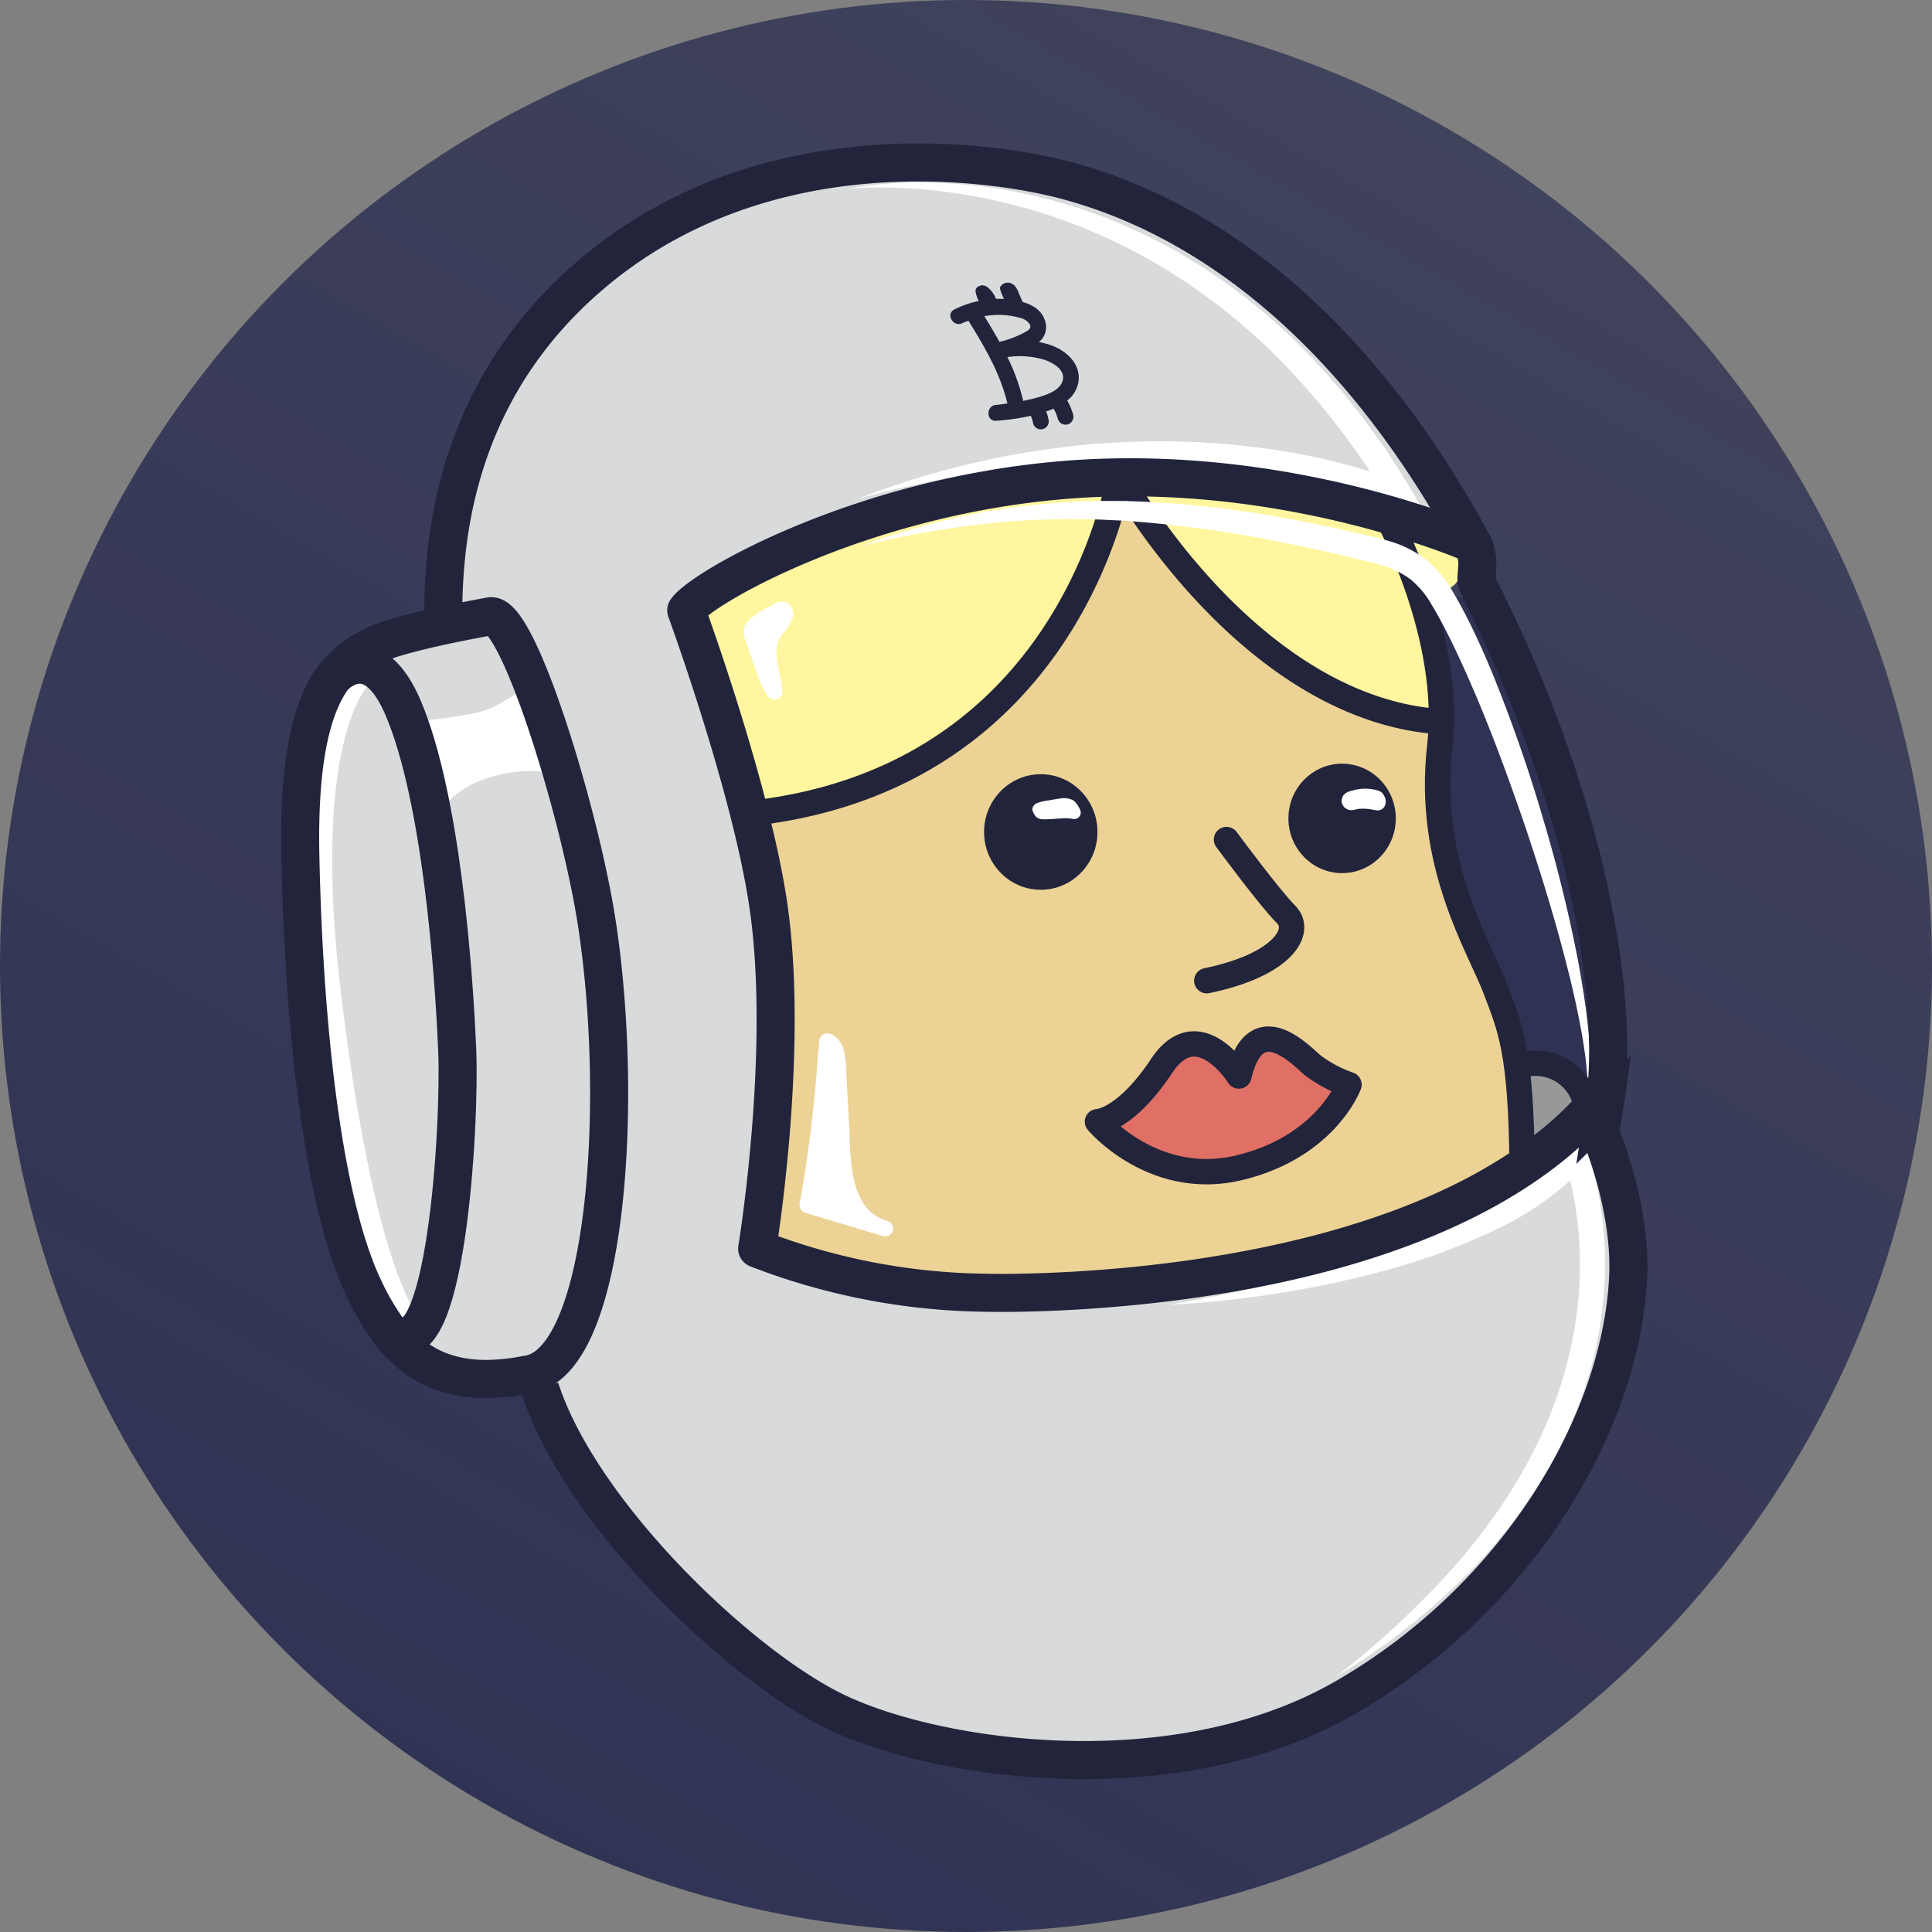 <?xml version="1.0" encoding="UTF-8"?> <svg xmlns="http://www.w3.org/2000/svg" xmlns:xlink="http://www.w3.org/1999/xlink" viewBox="0 0 274.355 274.355"><rect x="0" y="0" width="274.355" height="274.355" fill="#808080" stroke="none"/> <defs> <style>.a{fill:url(#a);}.b{fill:#ecd295;}.c{fill:#e07065;}.d{fill:#fff69f;}.e{fill:#989899;}.f{fill:#303253;}.g{fill:#fff;}.h,.i,.l,.m,.n,.o{fill:none;}.h,.i,.m,.n,.o{stroke:#22243b;}.h,.l,.m{stroke-miterlimit:10;}.h,.i,.l,.n{stroke-width:3.603px;}.i{stroke-linecap:round;}.i,.n,.o{stroke-linejoin:round;}.j{fill:#22243b;}.k{fill:#d9dadb;}.l{stroke:#fff;}.m,.o{stroke-width:5.405px;}</style> <linearGradient id="a" x1="68.577" y1="255.996" x2="205.777" y2="18.358" gradientUnits="userSpaceOnUse"> <stop offset="0" stop-color="#303353"></stop> <stop offset="1" stop-color="#303353" stop-opacity="0.8"></stop> </linearGradient> </defs> <circle class="a" cx="137.177" cy="137.177" r="137.177"></circle> <path class="b" d="M108.057,115.013A57.6,57.6,0,0,0,157.87,71.021l4.566-.425c.414,5.583,5.247,9.664,9.694,13.064l10.693,8.178c6.327,4.837,13.2,9.883,21.159,10.224-.549,7.078-1.079,14.348.964,21.148,1.851,6.162,5.7,11.521,8.143,17.472a41.085,41.085,0,0,1,2.59,21.749,6.453,6.453,0,0,1-1.218,3.3,6.969,6.969,0,0,1-2.517,1.609l-17.239,7.784a80.186,80.186,0,0,1-10.781,4.256,78.456,78.456,0,0,1-14.532,2.283c-13.438,1.237-26.962,2.312-40.411,1.213-5.756-.47-11.859-1.258-17.2-3.592-3.79-1.656-4.572-4.3-3.976-8.2,1.829-11.957,3.357-23.552,2.759-35.7C110.482,133.7,108.884,114.923,108.057,115.013Z"></path> <path class="c" d="M163.514,153.5c1.509-2.1,2.837-4.755,5.355-5.351,2.426-.574,4.85,1.136,6.272,3.184.7-1.556,1.586-3.276,3.22-3.772a4.625,4.625,0,0,1,3.512.63c3.375,1.884,5.662,5.834,9.48,6.433a63.427,63.427,0,0,1-8.839,7.905,21.289,21.289,0,0,1-10.987,4.081,18.746,18.746,0,0,1-12.289-4.329c-2.116-1.683-3.148-2.476-.649-4.153A18.787,18.787,0,0,0,163.514,153.5Z"></path> <path class="d" d="M97.674,85.921a114.868,114.868,0,0,1,7.906,26.584,3.151,3.151,0,0,0,1.106,2.307,3.065,3.065,0,0,0,2.267.078q6.564-1.5,12.971-3.595a59.253,59.253,0,0,0,6.961-2.678,45.861,45.861,0,0,0,17.5-15.381,84.322,84.322,0,0,0,10.247-21.129,2.863,2.863,0,0,1,.794-1.389c1.184-.933,2.787.412,3.7,1.615,10.511,13.914,24.549,25.808,41.329,30.553a32.349,32.349,0,0,0-.741-19.468,4.509,4.509,0,0,0,4.073.152,3.076,3.076,0,0,0,1.58-3.551c-.482-1.392-2.007-2.081-3.385-2.6a145.021,145.021,0,0,0-29.467-7.9c-3.052-.461-6.121-.805-9.189-1.148a120.8,120.8,0,0,0-13.06-.986c-17.712-.051-34.42,7.612-50.462,15.12-1.72.805-3.622,1.817-4.132,3.645a6.688,6.688,0,0,0,.554,3.967l7.446,20.823"></path> <path class="e" d="M216.3,152.138a.432.432,0,0,1,.029-.306.423.423,0,0,1,.362-.136,9.469,9.469,0,0,1,4.515,1.378,7.657,7.657,0,0,1,1.959,1.325,2.878,2.878,0,0,1,.9,2.122,3.943,3.943,0,0,1-1.991,2.719,18.655,18.655,0,0,1-2.955,1.68c-.3.136-.993.585-1.341.369s-.309-1.208-.361-1.56Z"></path> <path class="f" d="M204.658,90.2c.7,8.866-1.481,17.863-.008,26.635a64.7,64.7,0,0,0,1.849,7.394c.876,3,1.753,6,2.886,8.9,2.3,5.9,5.68,11.524,6.4,17.817a9.228,9.228,0,0,1,9.333,3.708c1.637-2.456,2.013-5.524,2.169-8.472a88.948,88.948,0,0,0-4.1-30.627A125.946,125.946,0,0,0,216.648,98.8q-1.89-4.017-4-7.924c-.918-1.7-2.155-5.377-4.274-5.922C205.043,84.1,204.477,87.918,204.658,90.2Z"></path> <path class="g" d="M112.553,87.762a1.845,1.845,0,0,0-1.03-2.287,1.967,1.967,0,0,0-1.843.489,12.561,12.561,0,0,0-2.594,1.486,3.906,3.906,0,0,0-1.259,1.345,2.813,2.813,0,0,0,.067,2.219q.691,2,1.388,4A17.591,17.591,0,0,0,109,98.823a1.135,1.135,0,0,0,2.1-.567c-.1-1.992-.9-3.909-.839-5.908a3.815,3.815,0,0,1,.8-2.266A7.061,7.061,0,0,0,112.553,87.762Z"></path> <path class="g" d="M126.032,173.379c-5.52-1.54-5.2-8.923-5.444-13.428l-.447-8.391c-.1-1.929-.3-4.038-2.369-4.789a1.138,1.138,0,0,0-1.425,1.086q-.045.626-.089,1.25a1.156,1.156,0,0,0-.084.311,189.154,189.154,0,0,1-2.607,21.419,1.156,1.156,0,0,0,.787,1.386q5.539,1.662,11.08,3.328A1.127,1.127,0,0,0,126.032,173.379Z"></path> <path class="h" d="M197.074,73.55s9.193,16.726,7.383,32.412c-1.942,16.832,5.684,28.539,7.96,34.615,2.016,5.385,3.612,8.643,3.732,25.219"></path> <path class="h" d="M204.457,102.485c-23.6-1.684-40.25-26.259-44.462-33.128a.79.79,0,0,0-1.446.231c-1.952,8.522-12.048,41.533-52.011,45.927"></path> <path class="i" d="M174.17,119.22s6.1,8.278,8.468,10.644-.47,7.173-11.27,9.4"></path> <ellipse class="j" cx="190.586" cy="116.218" rx="7.624" ry="7.77"></ellipse> <ellipse class="j" cx="147.795" cy="118.147" rx="8.051" ry="8.205"></ellipse> <path class="g" d="M153.4,115.037a3.653,3.653,0,0,0-1-1.4,3.05,3.05,0,0,0-2-.222c-.525.068-1.044.17-1.563.259a6.6,6.6,0,0,0-1.625.394,1.055,1.055,0,0,0-.526.51.781.781,0,0,0,.007.706,3.009,3.009,0,0,0,.367.632,1.355,1.355,0,0,0,1,.427c.543.014,1.084-.013,1.623-.053.478-.035.957-.078,1.438-.093.043,0,.421,0,.176,0,.12,0,.238.005.358.012a6.306,6.306,0,0,1,.712.081A.915.915,0,0,0,153.4,115.037Z"></path> <path class="g" d="M196.474,112.879c-.011-.02-.009-.043-.021-.061a1.306,1.306,0,0,0-.673-.518,6.081,6.081,0,0,0-3.661-.048,3.256,3.256,0,0,0-.891.3,1.348,1.348,0,0,0-.662,1.533,1.565,1.565,0,0,0,.084.163,1.132,1.132,0,0,0,.06.114,1.379,1.379,0,0,0,.115.174.827.827,0,0,0,.076.113.842.842,0,0,0,.108.068,1.368,1.368,0,0,0,.913.332,5.441,5.441,0,0,0,.955-.178,7.155,7.155,0,0,1,1.6.033q.435.066.869.145a1.147,1.147,0,0,0,1.426-1.085A1.643,1.643,0,0,0,196.474,112.879Z"></path> <path class="i" d="M155.846,159.288s8,9.52,20.263,6.508,15.454-11.77,15.454-11.77a18.83,18.83,0,0,1-5.275-2.843c-1.885-1.675-8.074-8.06-10.357,1.618,0,0-5.8-9.225-10.988-1.413S155.846,159.288,155.846,159.288Z"></path> <path class="k" d="M227.641,162.078s4.55,10.452,4.054,20.678c-.968,20.25-15.182,45.027-39.756,59.421-24.462,14.371-59.038,9.122-73.251,2.027-13.741-6.87-35.9-28.246-41.514-45.7l-6.307-1.374a29.913,29.913,0,0,0,4.37-.563C86.68,195.28,86.3,145.3,85.283,132.706c-1.149-14.3-11.307-44.69-15.2-43.834,0,0-3.019.541-6.555,1.284l-.09-1.577c0-13.357,2.951-33.337,21.759-48.879,24.214-19.979,55.7-15.745,67.079-12.636,22.413,6.127,42.37,23.809,57.371,51.537,0,0-26.669-11.826-58.52-9.055-28.786,2.477-51.109,15.362-53.181,18.47,0,0,9.348,25.521,11.713,42.279,2.928,20.723-1.644,48.361-1.644,48.361a92.452,92.452,0,0,0,32.233,6.262s60.817,1.892,86.338-26.286l1.689.248A30.957,30.957,0,0,1,227.641,162.078Z"></path> <path class="k" d="M84.794,131.361c1.014,12.591,1.4,62.574-10.046,63.858a29.777,29.777,0,0,1-4.37.563c-7.591.428-12.073-2.68-15.114-6.712l.248-.2c7.793,7.231,9.866-29.237,9.415-39.711-.473-11.308-2.275-35.928-7.681-48.632-4.167-9.775-9.167-5.113-9.821-4.437a15.294,15.294,0,0,1,5.339-4.235c1.6-1.013,6.262-2.162,10.271-3.041,3.537-.743,6.555-1.284,6.555-1.284C73.487,86.672,83.645,117.058,84.794,131.361Z"></path> <path class="k" d="M64.927,149.156c.451,10.474-1.622,46.942-9.415,39.711l-.248.2a35.171,35.171,0,0,1-3.581-6.1c-5.587-11.646-8.492-35.59-9.033-61.448-.315-14.844,2.05-21.782,4.708-25.363l.067-.068c.654-.676,5.654-5.338,9.821,4.437C62.652,113.228,64.454,137.848,64.927,149.156Z"></path> <path class="g" d="M166.008,185.273c5.149-.849,10.245-1.916,15.3-3.1,5.045-1.229,10.056-2.565,14.946-4.226a98.5,98.5,0,0,0,14.213-5.874,42.578,42.578,0,0,0,12.055-8.81l1.932-2.117.976,2.642a36.653,36.653,0,0,1,1.527,5.557,51.975,51.975,0,0,1,.786,5.582,53.767,53.767,0,0,1-.234,11.223,56.716,56.716,0,0,1-2.447,10.929A66.025,66.025,0,0,1,220.6,207.3a73.865,73.865,0,0,1-13.488,17.467,95.068,95.068,0,0,1-17.353,13.3,126.572,126.572,0,0,0,15.924-14.679l1.784-2.015c.594-.671,1.129-1.393,1.695-2.086,1.144-1.378,2.176-2.837,3.231-4.276a71.958,71.958,0,0,0,5.476-9.145,59.9,59.9,0,0,0,6.141-20.137,55.441,55.441,0,0,0,.168-10.511,48.421,48.421,0,0,0-.684-5.2,33.875,33.875,0,0,0-1.3-4.946l2.908.524a43.464,43.464,0,0,1-13.234,9.274,91.194,91.194,0,0,1-14.883,5.467,140.168,140.168,0,0,1-15.387,3.3A138.794,138.794,0,0,1,166.008,185.273Z"></path> <path class="g" d="M120.412,26.823a55.318,55.318,0,0,1,11.878-.889,73.408,73.408,0,0,1,11.91,1.3,76.562,76.562,0,0,1,11.59,3.227,79.1,79.1,0,0,1,10.958,5.056A83.53,83.53,0,0,1,185.8,50.3,103.661,103.661,0,0,1,200.349,69.49l2.805,4.749-5.062-2.227c-1.352-.594-2.908-1.154-4.41-1.646-1.518-.5-3.063-.943-4.617-1.352-3.112-.8-6.259-1.507-9.444-2.03s-6.4-.911-9.62-1.155c-3.223-.262-6.46-.42-9.7-.41a134.7,134.7,0,0,0-19.427,1.419,162.071,162.071,0,0,0-19.183,4.037,121.6,121.6,0,0,1,18.9-5.645c3.224-.709,6.489-1.228,9.769-1.646,3.278-.451,6.584-.68,9.894-.822s6.632-.109,9.949.032q4.974.26,9.923.956a93.492,93.492,0,0,1,9.811,1.907c1.619.412,3.23.86,4.828,1.373,1.614.519,3.154,1.048,4.809,1.76l-2.258,2.522A109.892,109.892,0,0,0,183.29,52.7a85.883,85.883,0,0,0-18.027-14.63,79.6,79.6,0,0,0-21.472-9.007,77.77,77.77,0,0,0-11.568-2.059c-1.955-.2-3.921-.33-5.892-.364A47.974,47.974,0,0,0,120.412,26.823Z"></path> <path class="g" d="M122.4,77.5A103.357,103.357,0,0,1,142,72.313c1.679-.25,3.367-.458,5.056-.653,1.694-.126,3.387-.345,5.088-.395,1.7-.069,3.4-.149,5.1-.123H159.8l2.55.094a148.248,148.248,0,0,1,20.24,2.357c1.673.287,3.33.643,4.989.988s3.317.7,4.964,1.091,3.261.7,5.043,1.26a15.556,15.556,0,0,1,5.02,2.614,16.134,16.134,0,0,1,3.608,4.321c.9,1.512,1.719,3.028,2.476,4.569,1.528,3.072,2.874,6.2,4.112,9.361q3.729,9.477,6.549,19.227,2.878,9.727,4.8,19.708c.6,3.329,1.145,6.674,1.446,10.05.136,1.688.26,3.379.239,5.076a21.878,21.878,0,0,1-.519,5.039,21.65,21.65,0,0,0,0-5.018c-.137-1.667-.39-3.324-.669-4.973q-.89-4.943-2.156-9.809c-1.646-6.494-3.625-12.9-5.744-19.255-2.163-6.337-4.448-12.635-7.035-18.784-1.307-3.067-2.662-6.109-4.144-9.056-.737-1.474-1.534-2.913-2.365-4.286a12.615,12.615,0,0,0-2.83-3.384,12.309,12.309,0,0,0-3.9-1.979c-1.424-.467-3.132-.815-4.739-1.218q-2.435-.6-4.885-1.12c-1.632-.354-3.262-.721-4.9-1.016a170.482,170.482,0,0,0-19.769-2.856l-2.488-.2-2.492-.112c-1.662-.1-3.324-.094-4.988-.1-1.666-.051-3.327.06-4.994.081-1.662.089-3.327.191-4.989.335A138.275,138.275,0,0,0,122.4,77.5Z"></path> <path class="l" d="M51.429,95.622s-9.524,7.333-4.7,46.475S57.8,187.656,57.8,187.656"></path> <path class="g" d="M73.377,98.519a7.433,7.433,0,0,0,2.085-1.407A70.714,70.714,0,0,1,80.075,110.1a19.248,19.248,0,0,0-12.441,1c-2.68,1.2-5.2,3.3-5.812,6.173l-1.549-7.261a35,35,0,0,0-1.079-4.2c-.118-.338-.907-1.672-.773-1.964.2-.431.4-1.423.8-1.473a66.8,66.8,0,0,0,8.561-1.178C70.43,100.534,71.859,99.308,73.377,98.519Z"></path> <path class="m" d="M62.945,87.235C62.945,73.877,65.9,53.9,84.7,38.356c24.214-19.98,55.7-15.745,67.079-12.637,22.413,6.127,42.37,23.809,57.371,51.537,1.239,2.3.2,4.843.631,5.676,15.542,30.567,20.43,58.9,18,74.6a30.957,30.957,0,0,1-.63,3.2s4.55,10.452,4.054,20.678c-.968,20.25-15.182,45.028-39.756,59.421-24.462,14.371-59.038,9.123-73.251,2.027-13.741-6.87-35.9-28.246-41.514-45.7"></path> <path class="n" d="M225.131,156.52a7.274,7.274,0,0,0-8.444-5.4"></path> <path class="o" d="M209.154,77.256S182.485,65.431,150.635,68.2c-28.787,2.478-51.11,15.362-53.182,18.471,0,0,9.348,25.52,11.713,42.279,2.928,20.723-1.644,48.361-1.644,48.361a92.478,92.478,0,0,0,32.233,6.262s60.817,1.892,86.338-26.287"></path> <path class="m" d="M47.358,96.155c-2.658,3.581-5.023,10.519-4.708,25.363.541,25.858,3.446,49.8,9.033,61.448a35.171,35.171,0,0,0,3.581,6.1c3.041,4.032,7.523,7.14,15.114,6.712a29.777,29.777,0,0,0,4.37-.563c11.443-1.284,13.923-38.246,10.046-63.858-2.413-15.942-11.307-44.689-15.2-43.834,0,0-3.018.541-6.555,1.284-4.009.879-8.672,2.028-10.271,3.041a15.294,15.294,0,0,0-5.339,4.235Z"></path> <path class="m" d="M47.425,96.087c.654-.676,5.654-5.338,9.821,4.437,5.406,12.7,7.208,37.324,7.681,48.632.451,10.474-1.622,46.942-9.415,39.711"></path> <path class="j" d="M153.14,54.268c.4-2.541-1.643-4.427-3.834-5.222a11.8,11.8,0,0,0-1.787-.478c.02-.017.046-.028.066-.045,1.641-1.415,1.03-3.754-.612-4.866a6.254,6.254,0,0,0-1.745-.766c-.2-.446-.4-.894-.593-1.34a2.985,2.985,0,0,0-.543-.977,1.407,1.407,0,0,0-.978-.437,1.236,1.236,0,0,0-1.086.627c-.136.274.471,1.561.5,1.575.017.042.039.078.055.119-.394-.019-.787-.031-1.155-.022a4.138,4.138,0,0,0-.261-.57,4.546,4.546,0,0,0-.468-.636,2.919,2.919,0,0,0-.391-.379,1.261,1.261,0,0,0-.8-.329,1.145,1.145,0,0,0-.8.329c-.2.216-.171.356-.158.656a4.183,4.183,0,0,0,.447,1.232,14.162,14.162,0,0,0-3.464,1.2c-1.3.65-.157,2.594,1.137,1.946.273-.138.571-.22.856-.335,2.289,3.693,4.526,7.487,5.531,11.747-.536.067-1.067.161-1.607.2-1.439.094-1.45,2.348,0,2.252a30.922,30.922,0,0,0,4.926-.708l.015.028a5.9,5.9,0,0,1,.324,1.073,1.127,1.127,0,0,0,2.059.269c.038-.09.076-.179.113-.269a1.128,1.128,0,0,0,0-.6,6.568,6.568,0,0,0-.326-1.125c.161-.056.328-.1.488-.157.185-.069.37-.148.555-.23.109.2.233.391.324.6a8.123,8.123,0,0,1,.294.85,1.169,1.169,0,0,0,.517.673,1.15,1.15,0,0,0,.868.113,1.134,1.134,0,0,0,.673-.518,1.172,1.172,0,0,0,.114-.868,9.3,9.3,0,0,0-.847-2.008A4.2,4.2,0,0,0,153.14,54.268ZM139.783,44.9a11.1,11.1,0,0,1,4.132.02c.247.04.829.187.9.209a2.326,2.326,0,0,1,1.356.824c.386.623-.062.911-.579,1.2a14.12,14.12,0,0,1-3.662,1.391C141.247,47.312,140.521,46.1,139.783,44.9Zm11.045,9.368c-.5,1.216-2.112,1.761-3.261,2.111-.747.228-1.509.389-2.271.55a28.333,28.333,0,0,0-2.24-6.225,12.368,12.368,0,0,1,5.017.313C149.385,51.388,151.544,52.546,150.828,54.268Z"></path> </svg> 